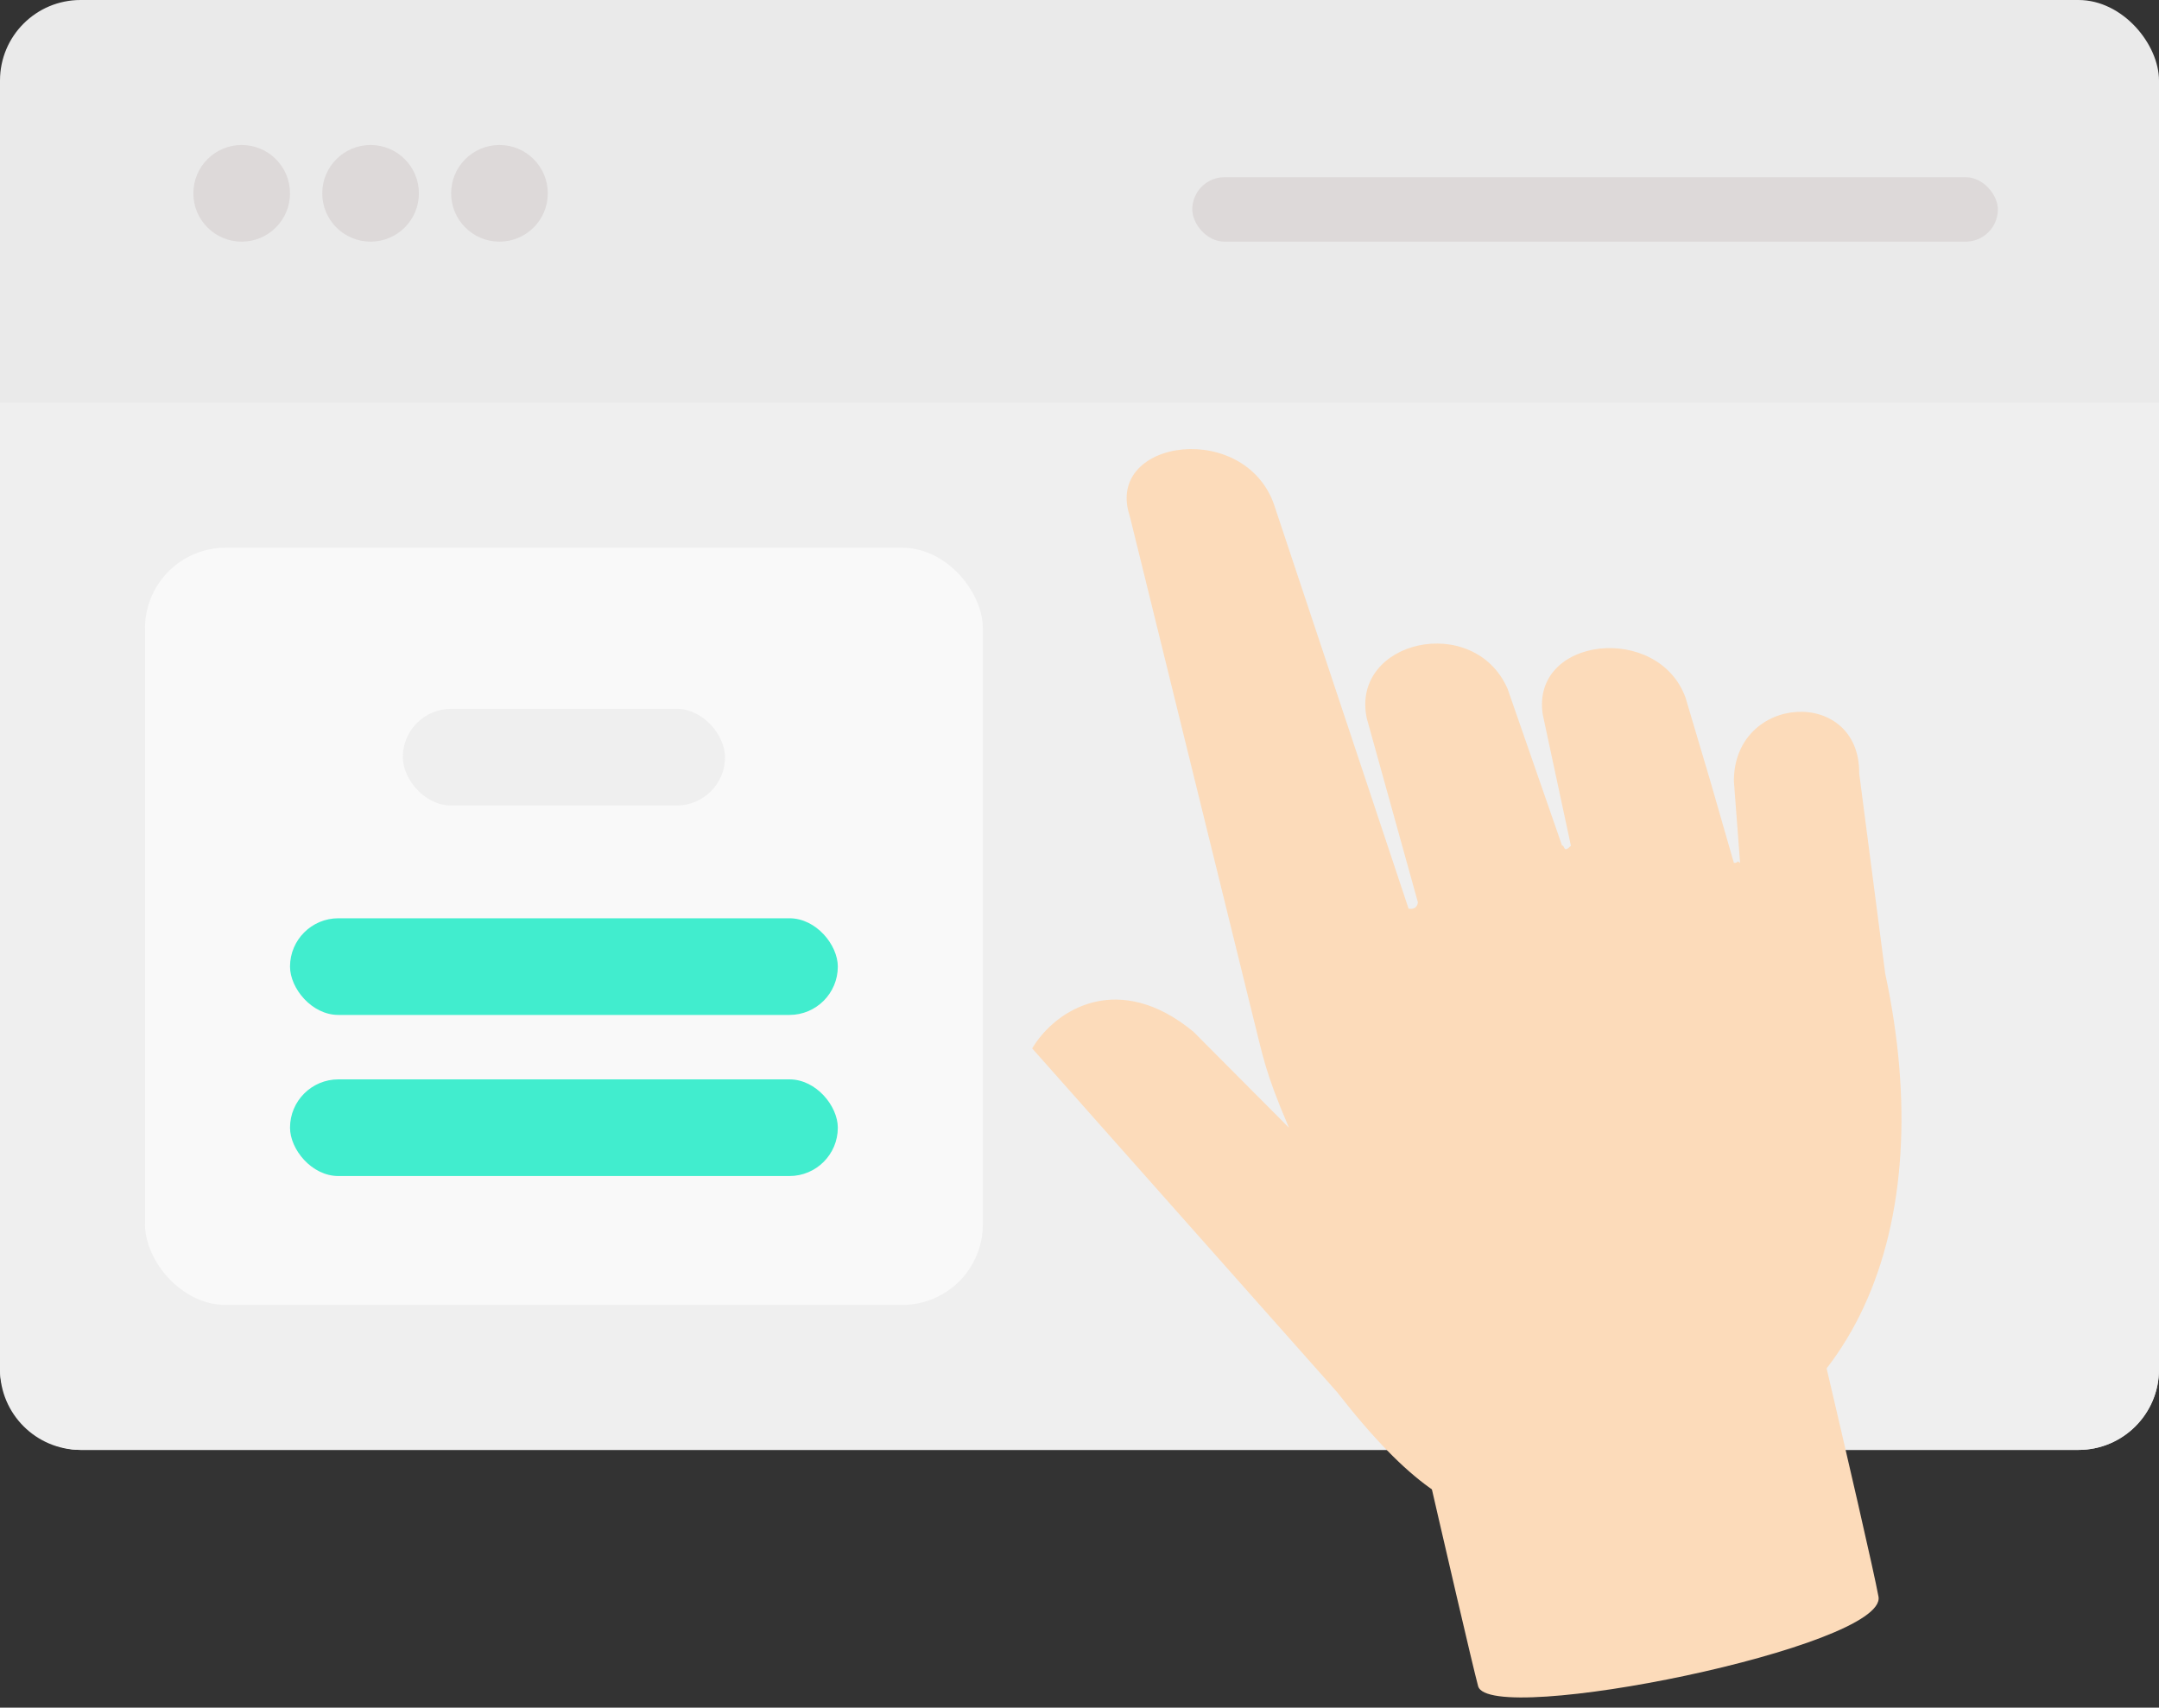 <svg width="134" height="106" viewBox="0 0 134 106" fill="none" xmlns="http://www.w3.org/2000/svg">
<rect x="0" y="0" width="134" height="106" fill="#333333" stroke="none"/>
<rect width="134" height="90" rx="5" fill="#EAEAEA"/>
<path fill-rule="evenodd" clip-rule="evenodd" d="M0 25V85C0 87.761 2.239 90 5 90H129C131.761 90 134 87.761 134 85V25H0Z" fill="#EFEFEF"/>
<rect x="9" y="34" width="52" height="47" rx="5" fill="#F9F9F9"/>
<circle cx="15" cy="12" r="3" fill="#DDD9D9"/>
<circle cx="23" cy="12" r="3" fill="#DDD9D9"/>
<circle cx="31" cy="12" r="3" fill="#DDD9D9"/>
<rect x="74" y="11" width="50" height="4" rx="2" fill="#DDD9D9"/>
<rect x="18" y="67" width="34" height="6" rx="3" fill="#41EDCE"/>
<rect x="18" y="57" width="34" height="6" rx="3" fill="#41EDCE"/>
<rect x="25" y="44" width="20" height="6" rx="3" fill="#EFEFEF"/>
<path d="M109.85 70L85 75.556C85 75.556 91.054 102.108 91.74 104.663C92.425 107.219 117.154 102.219 116.59 99.109C116.026 96 109.85 70 109.85 70Z" fill="#FCDBBA"/>
<path d="M77.778 63.148C78.403 65.609 78.5 66.5 80 70L74.074 64.045C69.493 60.264 65.574 62.564 64.062 65.076L82.991 86.417C92 98 94.85 93.325 101.5 92C115.249 89.263 120.398 76.24 117.007 60.429L115.393 48.005C115.439 42.623 107.612 43.054 107.615 48.486L108 53.565C107.693 53.354 108 53.565 107.615 53.565L106.153 48.486L104.616 43.313C102.935 38.648 95 39.5 95.754 44.361L97.5 52.5C97 53 97.14 52.453 96.95 52.488L93.574 42.767C91.5 38 83.825 39.731 84.826 44.574L88 56C88 56 88 56.5 87.425 56.402L79.161 31.582C77.5 26 68.501 27.193 70.119 32.031L77.778 63.148Z" fill="#FCDBBA"/>
</svg>
